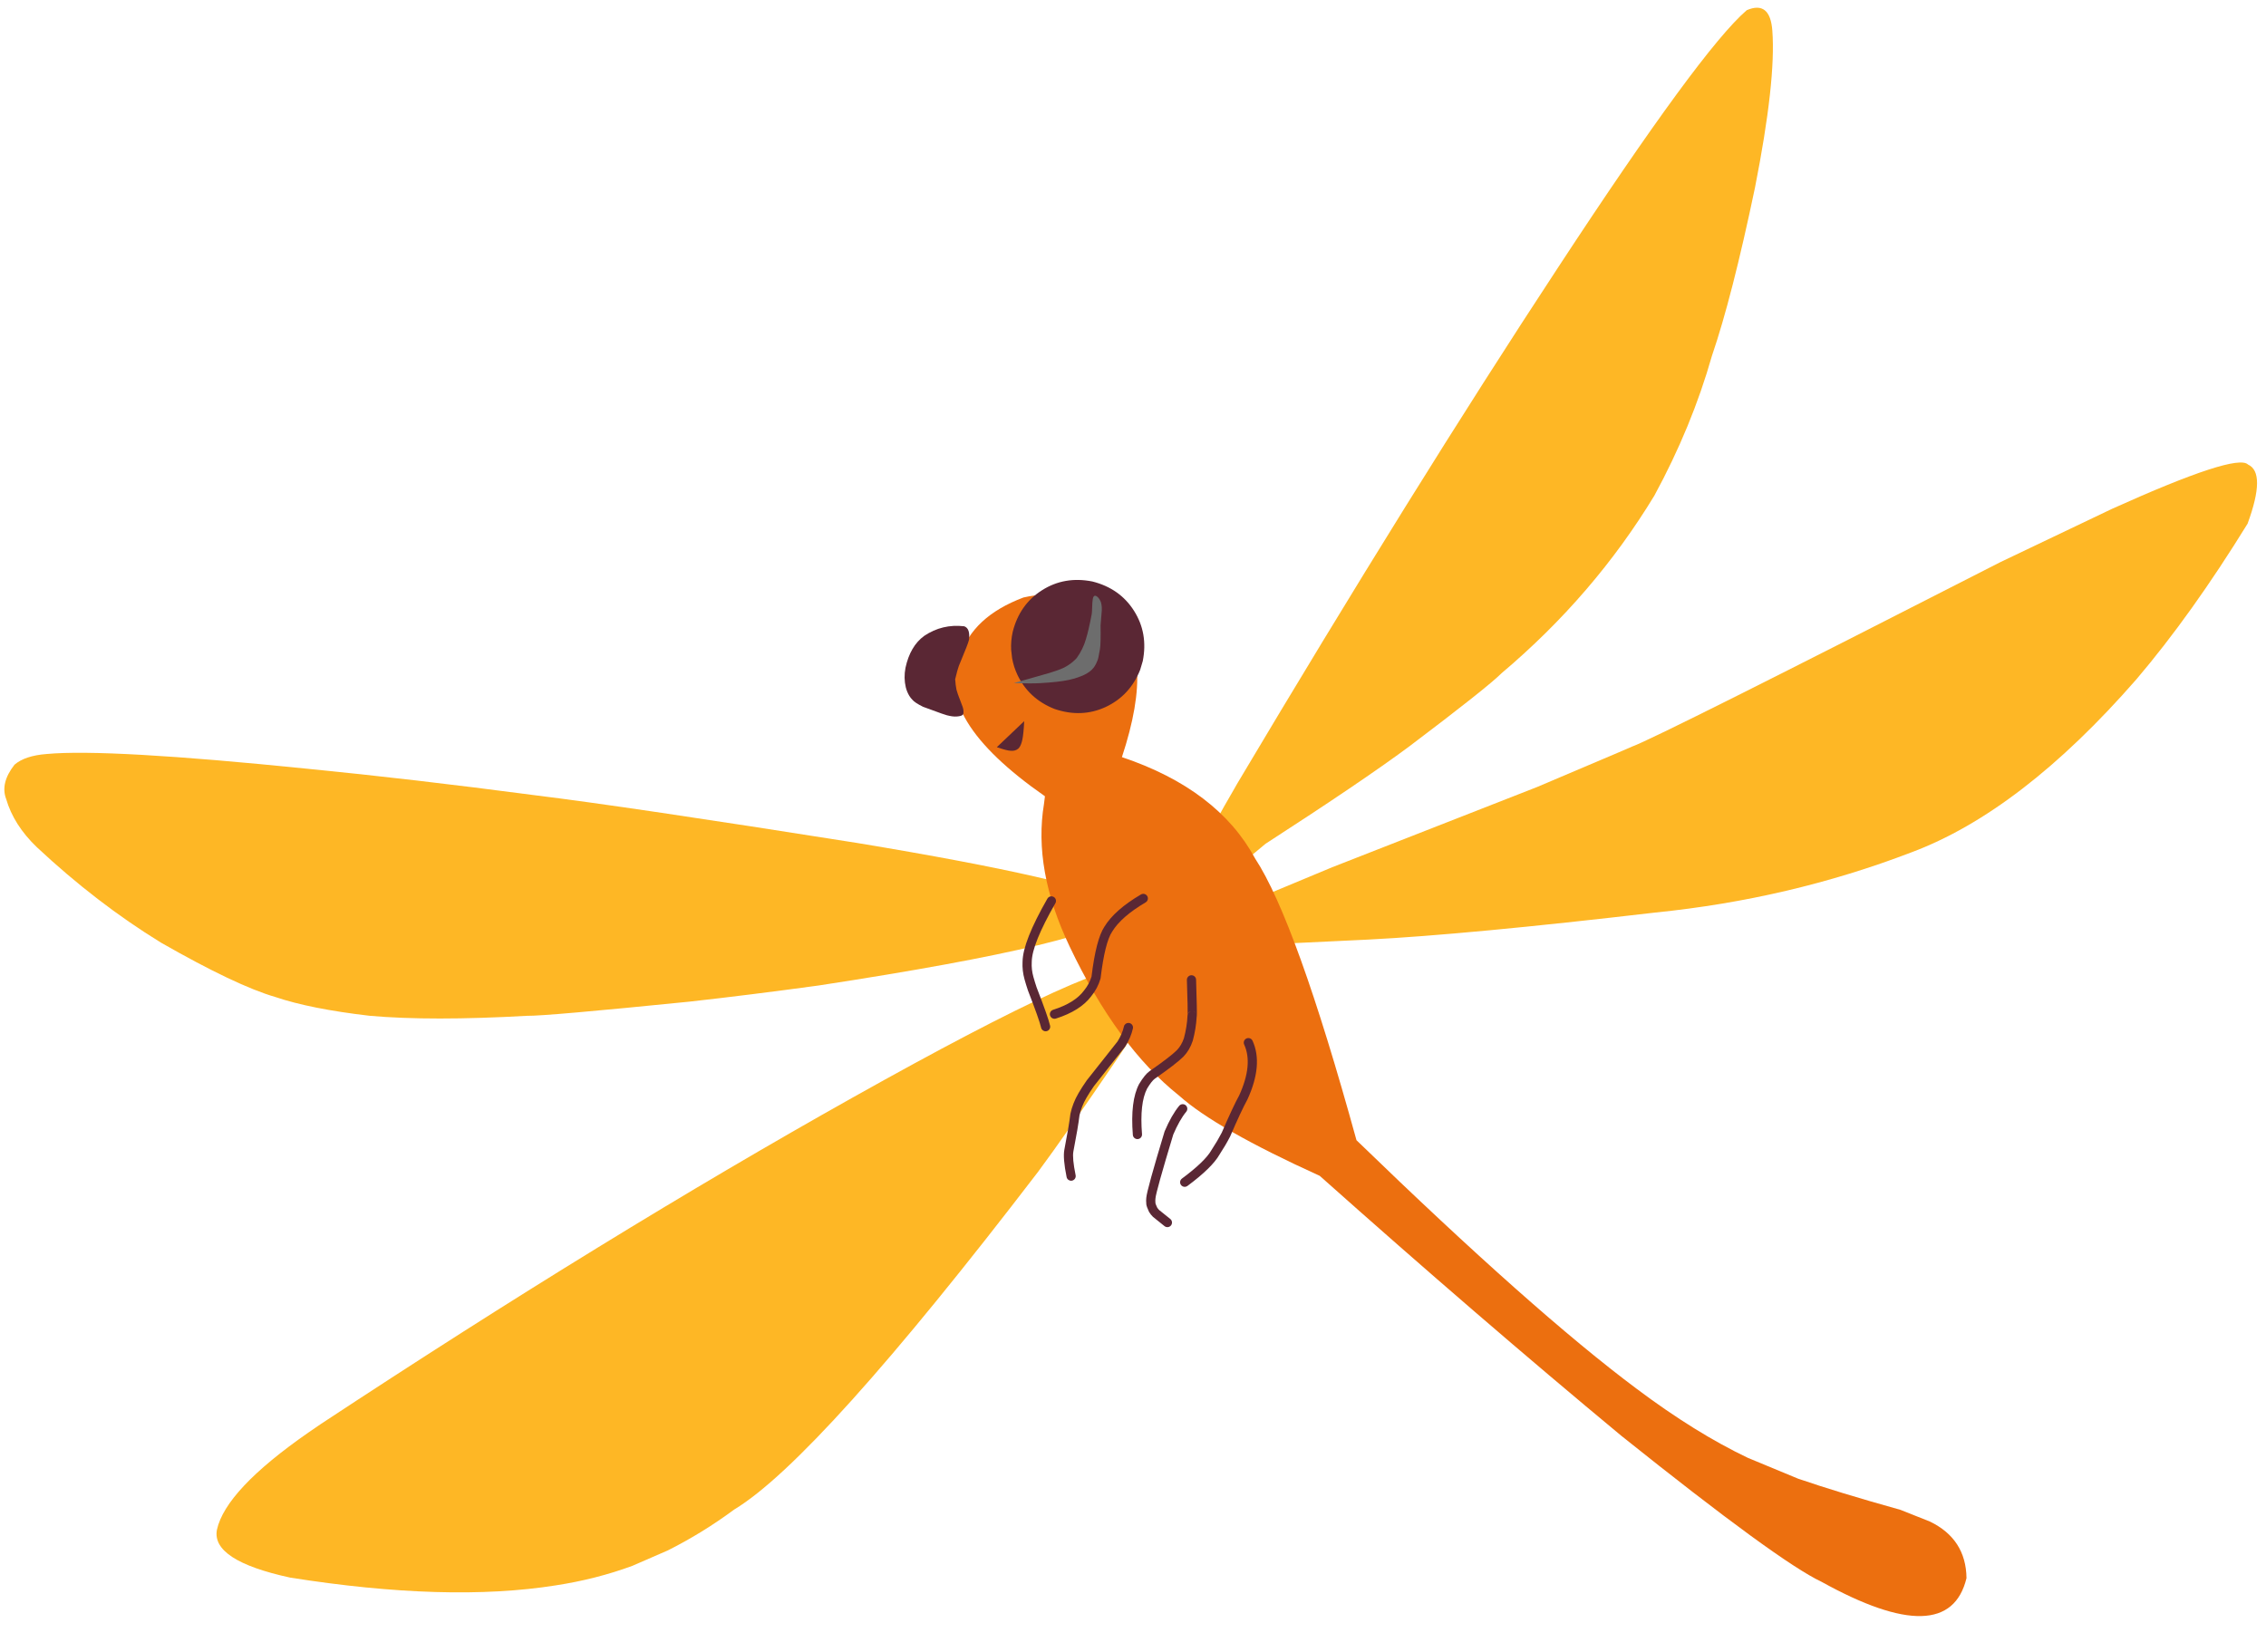 <?xml version="1.0" encoding="UTF-8"?><svg xmlns="http://www.w3.org/2000/svg" xmlns:xlink="http://www.w3.org/1999/xlink" height="329.7" preserveAspectRatio="xMidYMid meet" version="1.0" viewBox="420.0 200.5 452.2 329.7" width="452.2" zoomAndPan="magnify"><g><g><g fill="#feb725" id="change1_2"><path d="M666.917,356.881L665.941,358.59Q658.918,370.578,657.911,375.429Q659.635,378.736,665.032,375.18L672.544,368.923Q691.752,356.509,701.105,349.58Q716.797,337.732,719.654,334.872Q738.084,319.31,750.146,299.418Q757.621,285.645,761.625,271.543Q765.649,259.798,770.218,237.969Q774.432,216.624,773.686,206.64Q773.24,200.536,768.578,202.534Q759.426,210.405,730.939,253.871Q701.981,297.943,666.917,356.881"/></g><g fill="#feb725" id="change1_1"><path d="M745.755,349.494L743.677,350.396L726.696,357.607L685.855,373.603L670.042,380.191Q663.202,383.277,662.248,384.437Q659.027,386.881,660.479,387.936Q663.413,389.009,669.091,389.188L693.021,388.045Q712.802,387.034,750.29,382.65Q777.176,379.936,801.411,370.64Q823.314,362.469,846.337,336.095Q857.385,323.107,868.524,305.027Q872.257,294.855,868.61,293.224Q866.282,290.879,841.473,302.067L819.201,312.697Q751,347.571,745.755,349.494"/></g><g fill="#feb725" id="change1_3"><path d="M481.566,486.423L484.041,484.726Q541.372,446.939,590.17,419.568Q641.892,390.558,647.207,393.645Q650.073,394.028,649.302,397.704Q648.826,401.938,646.678,405.855Q646.275,406.871,643.106,411.611Q632.323,427.449,627.126,434.438Q583.306,491.677,566.518,501.808Q560.17,506.503,553.248,509.978L546.16,513.06Q538.942,515.713,530.912,516.944Q509.35,520.375,477.896,515.393Q462.141,511.963,463.287,505.856Q465.024,497.913,481.566,486.423"/></g><g fill="#feb725" id="change1_4"><path d="M643.955,380.85L644.002,381.142Q644.837,382.524,642.306,384.086L638.933,385.691Q634.718,387.342,627.138,389.172Q611.977,392.832,583.352,397.209Q569.596,399.092,557.531,400.437Q528.851,403.327,525.146,403.26Q506.094,404.335,493.811,403.259Q481.96,401.883,474.942,399.505Q467.129,397.234,452.122,388.651Q439.265,380.749,427.376,369.624Q422.745,365.198,421.224,359.967Q420.022,356.813,422.89,353.141Q424.975,351.332,429.329,350.999Q441.449,349.882,481.403,353.952Q502.11,355.983,526.614,359.216Q545.267,361.505,591.12,368.77Q635.66,376.151,643.955,380.85"/></g><g fill="#ec6f0f" id="change2_1"><path d="M628.526,359.436L628.339,360.945Q626.149,374.081,633.453,389.423Q642.939,409.355,655.277,419.171Q662.709,425.831,683.362,435.199Q715.235,463.595,743.561,487.098Q774.928,512.2,783.491,516.227Q808.855,530.279,812.431,515.499Q812.338,507.704,805.146,504.214L799.276,501.877Q786.71,498.364,778.822,495.647L768.813,491.497Q758.345,486.51,746.635,477.726Q726.195,462.491,690.699,428.09Q678.632,384.323,670.486,371.887Q663.019,358.056,643.888,351.624Q650.869,330.486,641.952,323.652Q633.523,317.592,624.229,319.764Q614.044,323.606,611.631,331.455Q605.95,343.707,628.526,359.436"/></g><g fill="#5a2734" id="change3_6"><path d="M648.048,332.456L647.533,334.19Q645.496,339.322,640.693,341.595Q635.862,343.858,630.422,342.003Q625.289,339.965,623.017,335.162Q622.291,333.612,621.98,331.905L621.783,330.179Q621.696,328.423,622.095,326.625Q623.473,321.142,627.957,318.304Q632.441,315.465,637.986,316.564Q643.469,317.942,646.308,322.426Q649.147,326.911,648.048,332.456"/></g><g fill="#5a2734" id="change3_8"><path d="M610.615,336.082L610.647,335.946Q611.025,334.321,611.336,333.445L612.853,329.72Q613.213,328.805,613.373,328.201Q613.646,325.942,612.424,325.508Q608.052,324.993,604.429,327.425Q601.636,329.465,600.698,333.79Q600.312,335.818,600.757,337.684Q600.986,338.602,601.461,339.392Q601.724,339.822,602.076,340.176Q602.553,340.763,604.203,341.578Q608.988,343.378,609.478,343.388Q610.524,343.62,611.377,343.465Q612.268,343.343,612.266,342.822Q612.32,342.247,612.11,341.609L611.162,339.091Q610.978,338.585,610.872,338.161Q610.689,337.259,610.615,336.082"/></g><g fill="#5a2734" id="change3_5"><path d="M618.924,349.639L619.07,349.689Q620.93,350.327,621.643,350.35Q622.604,350.456,623.216,349.92L623.428,349.674L623.61,349.374L623.765,349.024Q623.907,348.648,624.005,348.193Q624.26,347.075,624.387,344.448L618.924,349.639"/></g><g fill="#6d6d6d" id="change4_1"><path d="M622.304,336.852L622.574,336.861Q625.801,336.96,627.598,336.854Q631.296,336.645,633.32,336.209Q637.006,335.368,638.214,333.811Q638.668,333.214,638.95,332.474Q639.169,332.153,639.507,330.063Q639.685,329,639.63,325.306L639.875,322.294Q639.892,321.699,639.808,321.167L639.686,320.66Q639.239,319.593,638.6,319.412Q638.19,319.36,638.077,320.053L637.988,320.802Q637.921,323.018,637.835,323.216Q637.239,326.349,636.713,328.047Q636.141,330.078,634.862,331.851Q633.351,333.512,631.026,334.293Q630.275,334.57,629.505,334.798L622.304,336.852"/></g><g fill="#5a2734" id="change3_1"><path d="M669.097,407.698C668.978,407.701,668.858,407.727,668.743,407.78C668.281,407.99,668.077,408.534,668.287,408.995Q670.102,412.987,667.277,419.176L667.274,419.176Q666.037,421.429,663.803,426.603L663.801,426.603Q662.99,428.177,661.802,429.99L661.771,430.041Q660.483,432.321,655.871,435.743C655.464,436.046,655.379,436.62,655.681,437.027C655.867,437.277,656.155,437.406,656.444,437.398C656.626,437.393,656.808,437.334,656.965,437.218Q661.841,433.599,663.34,430.995L663.338,430.996Q664.599,429.07,665.463,427.386L665.489,427.331Q667.718,422.166,668.915,420.001L668.947,419.938Q672.119,412.989,669.958,408.236C669.801,407.889,669.455,407.688,669.097,407.698 Z"/></g><g fill="#5a2734" id="change3_4"><path d="M658.126,402.355Q658.55,402.439,658.741,402.883C658.625,402.614,658.392,402.423,658.121,402.355 Z M657.654,402.36C657.361,402.441,657.13,402.661,657.032,402.94L657.032,402.941Q657.145,402.459,657.648,402.361 Z M657.746,395.162C657.745,395.162,657.744,395.162,657.742,395.162C657.236,395.178,656.838,395.602,656.854,396.109Q657.048,402.232,657.01,403.034L657.004,403.035C656.991,403.089,656.983,403.146,656.98,403.204Q656.881,405.41,656.262,407.725L656.261,407.725Q655.783,409.16,654.843,410.132L654.843,410.133Q653.484,411.473,649.408,414.305L649.401,414.31Q648.473,414.967,647.339,416.84L647.312,416.888Q645.534,420.264,646.069,427.023C646.107,427.512,646.523,427.881,647.008,427.868C647.024,427.868,647.04,427.867,647.056,427.866C647.561,427.826,647.939,427.384,647.899,426.878Q647.41,420.7,648.911,417.791L648.909,417.791Q649.84,416.253,650.456,415.812L650.456,415.813Q654.684,412.875,656.149,411.421L656.163,411.408Q657.412,410.116,658.022,408.246L658.036,408.199Q658.678,405.798,658.804,403.492L658.798,403.492Q658.822,403.392,658.833,403.277L658.833,403.277Q658.896,402.609,658.689,396.05C658.673,395.545,658.251,395.148,657.746,395.162 Z"/></g><g fill="#5a2734" id="change3_2"><path d="M648.129,378.91C647.979,378.914,647.828,378.955,647.689,379.036Q642.442,382.123,640.396,385.468L640.395,385.468Q638.724,388,637.82,395.455L637.814,395.455Q637.364,396.931,636.332,398.203L636.308,398.233Q634.484,400.684,630.149,402.061C629.666,402.215,629.399,402.731,629.552,403.214C629.679,403.613,630.053,403.864,630.452,403.854C630.536,403.851,630.621,403.837,630.705,403.811Q635.578,402.262,637.758,399.36L637.757,399.361Q639.058,397.757,639.607,395.866C639.621,395.818,639.631,395.769,639.637,395.72Q640.494,388.617,641.941,386.458L641.962,386.426Q643.768,383.472,648.62,380.618C649.057,380.361,649.203,379.799,648.946,379.362C648.77,379.064,648.452,378.901,648.129,378.91 Z"/></g><g fill="#5a2734" id="change3_3"><path d="M629.791,379.406C629.481,379.415,629.183,379.579,629.018,379.868Q624.096,388.462,624.06,392.474L624.059,392.475Q623.967,394.238,624.454,395.981L624.454,395.981Q624.762,397.083,625.13,398.183L625.138,398.205L625.139,398.206L625.145,398.224Q627.414,404.077,627.764,405.632C627.862,406.067,628.254,406.359,628.683,406.348C628.742,406.346,628.801,406.339,628.861,406.325C629.356,406.214,629.666,405.723,629.555,405.229Q629.176,403.544,626.864,397.579L626.864,397.58L626.863,397.577L626.863,397.578Q626.514,396.533,626.222,395.488L626.222,395.489Q625.811,394.016,625.894,392.534L625.896,392.491Q625.927,388.958,630.611,380.78C630.863,380.34,630.711,379.779,630.271,379.527C630.119,379.441,629.953,379.402,629.791,379.406 Z"/></g><g fill="#5a2734" id="change3_7"><path d="M645.156,404.677C644.745,404.688,644.379,404.976,644.286,405.396Q643.957,406.878,643.003,408.398L642.997,408.398L636.878,416.137L636.846,416.18Q634.912,418.942,634.239,420.732L634.239,420.733Q633.833,421.759,633.618,422.785L633.604,422.868Q633.345,425.102,632.404,429.967L632.404,429.968Q632.076,431.638,632.85,435.443C632.941,435.886,633.336,436.189,633.773,436.177C633.826,436.176,633.879,436.17,633.933,436.159C634.429,436.058,634.75,435.573,634.649,435.077Q633.947,431.628,634.206,430.319L634.206,430.316Q635.143,425.469,635.418,423.162L635.414,423.162Q635.598,422.282,635.951,421.394L635.957,421.378Q636.544,419.817,638.319,417.275L638.317,417.276L644.495,409.463L644.553,409.382Q645.68,407.589,646.078,405.793C646.188,405.298,645.875,404.808,645.38,404.698C645.305,404.682,645.23,404.675,645.156,404.677 Z"/></g><g fill="#5a2734" id="change3_9"><path d="M655.997,420.896C655.741,420.903,655.489,421.016,655.313,421.229Q653.793,423.069,652.426,426.286L652.392,426.379Q648.86,438.062,648.753,439.577L648.752,439.577Q648.688,440.165,648.75,440.711L648.744,440.712Q648.746,440.813,648.762,440.922L648.762,440.922Q648.834,441.393,649.277,442.341L649.319,442.419Q649.617,442.922,650.058,443.359L650.128,443.421L652.39,445.24C652.567,445.382,652.78,445.448,652.99,445.442C653.25,445.435,653.505,445.318,653.681,445.1C653.998,444.705,653.936,444.127,653.54,443.809L651.347,442.046L651.341,442.046Q651.105,441.811,650.941,441.553L650.936,441.553Q650.644,440.929,650.587,440.696L650.581,440.696C650.585,440.64,650.583,440.583,650.576,440.527Q650.532,440.162,650.58,439.749L650.584,439.706Q650.676,438.402,654.121,427.004L654.115,427.004Q655.378,424.033,656.729,422.398C657.051,422.007,656.996,421.429,656.606,421.106C656.428,420.959,656.211,420.89,655.997,420.896 Z"/></g></g></g></svg>
